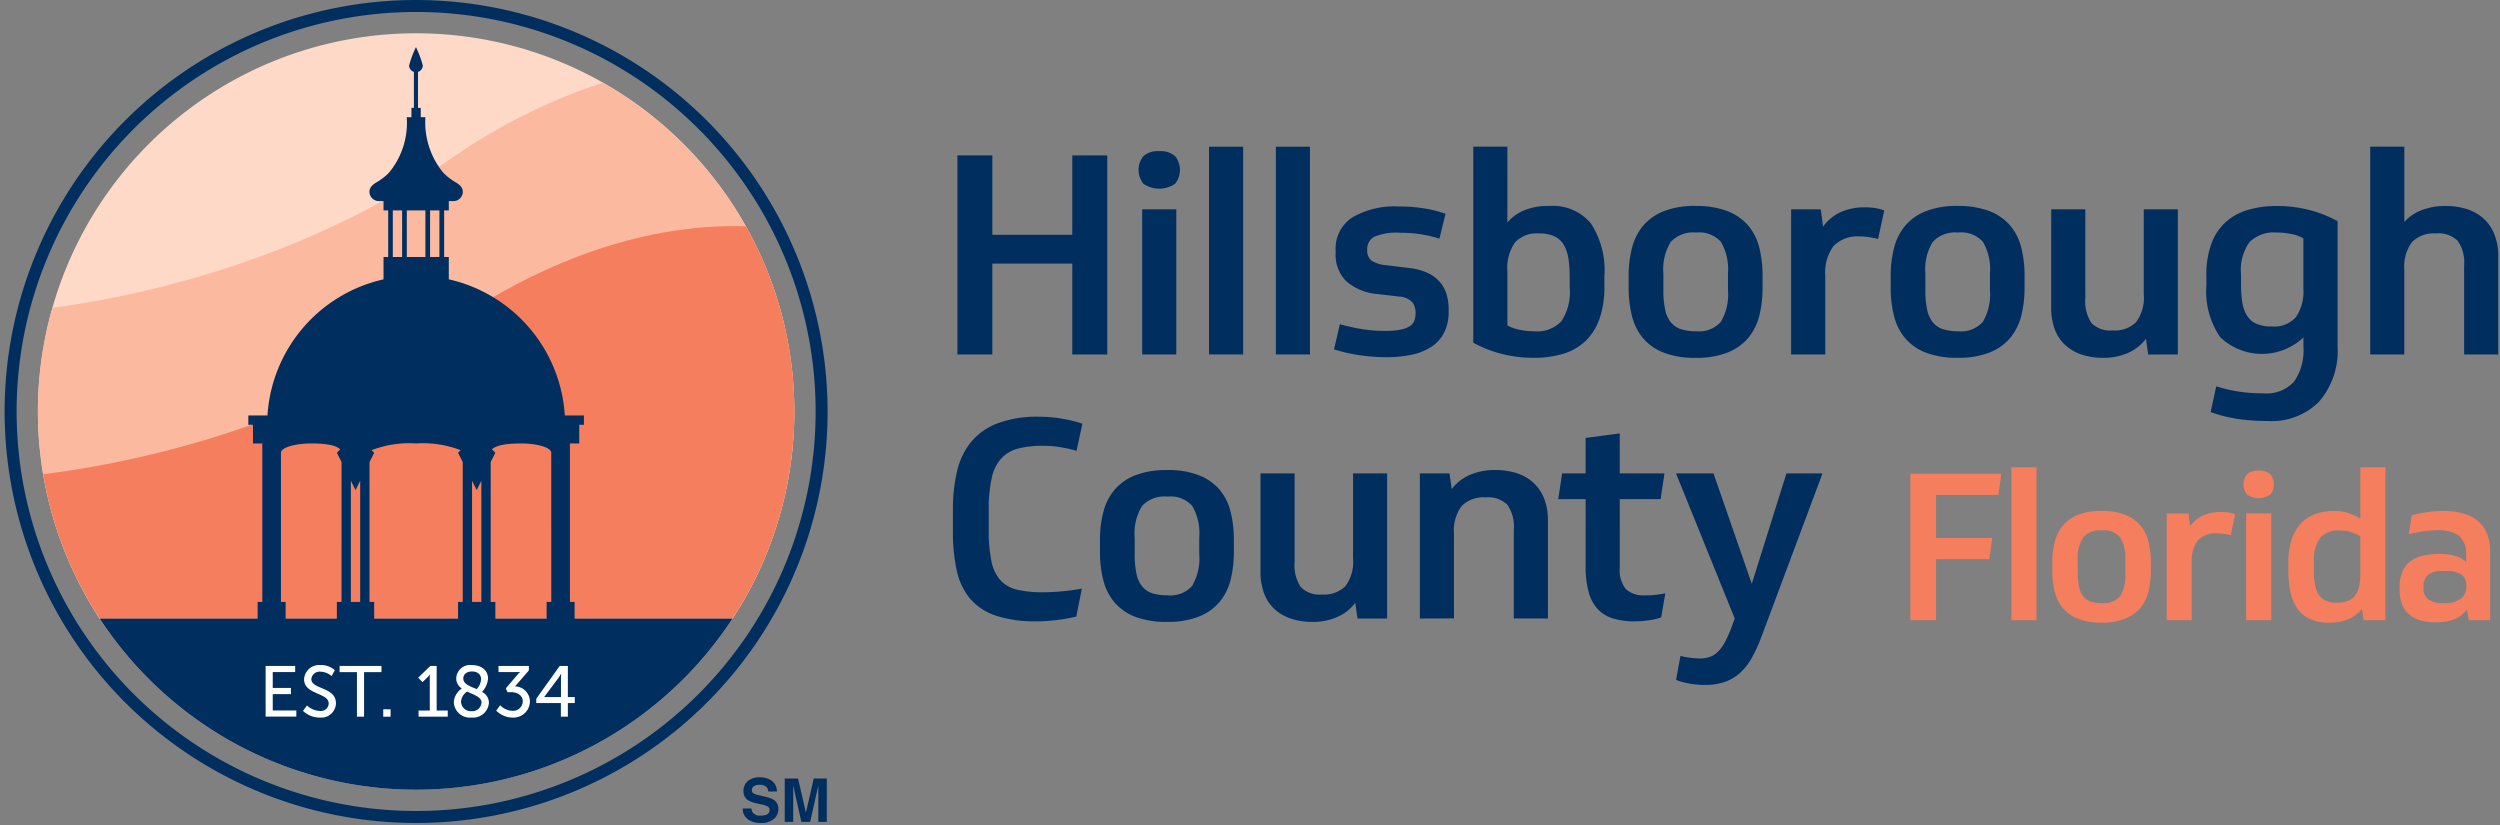 <?xml version="1.0" encoding="UTF-8"?> <svg xmlns="http://www.w3.org/2000/svg" xmlns:xlink="http://www.w3.org/1999/xlink" width="203" height="67" viewBox="0 0 203 67"><rect x="0" y="0" width="203" height="67" fill="#808080" stroke="none"/><defs><clipPath id="clip-path"><rect id="Rectangle_132" data-name="Rectangle 132" width="203" height="67" transform="translate(-0.376)" fill="none"></rect></clipPath></defs><g id="hillsboroughcounty-logo" transform="translate(0.376)"><path id="Path_4416" data-name="Path 4416" d="M127.94,18.879V35.044H125.1V27.665h-6.493v7.379H115.77V18.879h2.838v6.448H125.1V18.879Z" transform="translate(-38.406 -6.263)" fill="#002e5f"></path><g id="Group_266" data-name="Group 266"><g id="Group_265" data-name="Group 265" clip-path="url(#clip-path)"><path id="Path_4417" data-name="Path 4417" d="M138.08,23.092h2.77V34.875h-2.77Zm1.385-4.723a1.763,1.763,0,0,1,1.283.4,1.788,1.788,0,0,1,0,2.248,2.271,2.271,0,0,1-2.565,0,1.788,1.788,0,0,1,0-2.248,1.762,1.762,0,0,1,1.282-.4" transform="translate(-45.71 -6.094)" fill="#002e5f"></path><rect id="Rectangle_128" data-name="Rectangle 128" width="2.771" height="16.869" transform="translate(97.797 11.912)" fill="#002e5f"></rect><rect id="Rectangle_129" data-name="Rectangle 129" width="2.77" height="16.869" transform="translate(103.223 11.912)" fill="#002e5f"></rect><path id="Path_4418" data-name="Path 4418" d="M167.664,30.091a4.729,4.729,0,0,1,1.521.42,2.945,2.945,0,0,1,.976.749,2.759,2.759,0,0,1,.523,1,4.113,4.113,0,0,1,.158,1.124v.227a3.747,3.747,0,0,1-.363,1.714,3,3,0,0,1-1.033,1.158,4.709,4.709,0,0,1-1.613.647,9.805,9.805,0,0,1-2.077.2,15.3,15.3,0,0,1-2.044-.148,13.283,13.283,0,0,1-2.179-.488l.476-2.044a15.683,15.683,0,0,0,1.93.42,11.984,11.984,0,0,0,1.725.126,6.4,6.4,0,0,0,1.26-.1,2.2,2.2,0,0,0,.76-.284.937.937,0,0,0,.374-.454,1.716,1.716,0,0,0,.1-.613,1.428,1.428,0,0,0-.261-.874,1.613,1.613,0,0,0-1.1-.466l-1.681-.2a4.385,4.385,0,0,1-2.61-1.067,3.006,3.006,0,0,1-.841-2.225v-.227A3.03,3.03,0,0,1,163,25.993a6.772,6.772,0,0,1,3.8-.9,12.305,12.305,0,0,1,2.213.181,9.231,9.231,0,0,1,1.578.409l-.5,2.021a10.232,10.232,0,0,0-1.555-.364,11.041,11.041,0,0,0-1.624-.114,4.638,4.638,0,0,0-2.122.329,1.134,1.134,0,0,0-.557,1.056,1.035,1.035,0,0,0,.341.874,2.637,2.637,0,0,0,1.2.374Z" transform="translate(-53.588 -8.325)" fill="#002e5f"></path><path id="Path_4419" data-name="Path 4419" d="M186.285,28.451a10.066,10.066,0,0,0-.1-1.51,3.181,3.181,0,0,0-.375-1.135,1.748,1.748,0,0,0-.76-.7,2.875,2.875,0,0,0-1.26-.239,2.4,2.4,0,0,0-1.952.738,3.615,3.615,0,0,0-.613,2.327v4.405a3.25,3.25,0,0,0,.93.34,5.538,5.538,0,0,0,1.249.136,2.687,2.687,0,0,0,2.214-.829,4.246,4.246,0,0,0,.67-2.668Zm2.815.726a7.72,7.72,0,0,1-.4,2.634,4.6,4.6,0,0,1-1.135,1.794,4.486,4.486,0,0,1-1.8,1.033,8.084,8.084,0,0,1-2.384.329,10.4,10.4,0,0,1-2.656-.329,9.77,9.77,0,0,1-2.271-.9V17.825h2.771v6.153a3.679,3.679,0,0,1,1.362-.988,5.18,5.18,0,0,1,2.043-.352A4.017,4.017,0,0,1,188,24.046a6.962,6.962,0,0,1,1.1,4.314Z" transform="translate(-59.201 -5.913)" fill="#002e5f"></path><path id="Path_4420" data-name="Path 4420" d="M202.814,35.2a2.374,2.374,0,0,0,2.009-.76,4.406,4.406,0,0,0,.579-2.6V30.522a4.434,4.434,0,0,0-.567-2.577,2.372,2.372,0,0,0-2.021-.76,2.474,2.474,0,0,0-2.056.76,4.23,4.23,0,0,0-.6,2.577V31.84a7.436,7.436,0,0,0,.147,1.623,2.386,2.386,0,0,0,.476,1.033,1.767,1.767,0,0,0,.829.545,3.983,3.983,0,0,0,1.2.159m-.023-10.171a6.875,6.875,0,0,1,2.61.432,4.225,4.225,0,0,1,1.669,1.18,4.445,4.445,0,0,1,.885,1.794,9.328,9.328,0,0,1,.261,2.27v.954a9.4,9.4,0,0,1-.249,2.213,4.606,4.606,0,0,1-.863,1.806,4.193,4.193,0,0,1-1.669,1.226,6.711,6.711,0,0,1-2.644.454,6.941,6.941,0,0,1-2.634-.432,4.153,4.153,0,0,1-1.669-1.192,4.535,4.535,0,0,1-.885-1.8,9.366,9.366,0,0,1-.261-2.271V30.7a8.968,8.968,0,0,1,.273-2.27,4.559,4.559,0,0,1,.9-1.794,4.218,4.218,0,0,1,1.669-1.18,6.875,6.875,0,0,1,2.612-.432" transform="translate(-65.467 -8.303)" fill="#002e5f"></path><path id="Path_4421" data-name="Path 4421" d="M224.142,27.763q-.273-.068-.658-.136a4.564,4.564,0,0,0-.795-.068,2.709,2.709,0,0,0-2.168.783,3.622,3.622,0,0,0-.67,2.4v6.4h-2.771V25.357h2.407l.182,1.407a3.688,3.688,0,0,1,1.407-1.169,4.7,4.7,0,0,1,2.021-.4,5.074,5.074,0,0,1,.806.057,4.281,4.281,0,0,1,.738.193Z" transform="translate(-72.016 -8.359)" fill="#002e5f"></path><path id="Path_4422" data-name="Path 4422" d="M234.648,35.2a2.374,2.374,0,0,0,2.009-.76,4.407,4.407,0,0,0,.579-2.6V30.522a4.429,4.429,0,0,0-.567-2.577,2.371,2.371,0,0,0-2.021-.76,2.474,2.474,0,0,0-2.056.76,4.23,4.23,0,0,0-.6,2.577V31.84a7.477,7.477,0,0,0,.147,1.623,2.386,2.386,0,0,0,.476,1.033,1.767,1.767,0,0,0,.829.545,3.986,3.986,0,0,0,1.2.159m-.023-10.171a6.875,6.875,0,0,1,2.61.432,4.225,4.225,0,0,1,1.669,1.18,4.445,4.445,0,0,1,.885,1.794,9.328,9.328,0,0,1,.261,2.27v.954a9.4,9.4,0,0,1-.249,2.213,4.607,4.607,0,0,1-.863,1.806A4.189,4.189,0,0,1,237.27,36.9a6.711,6.711,0,0,1-2.644.454,6.944,6.944,0,0,1-2.634-.432,4.153,4.153,0,0,1-1.669-1.192,4.535,4.535,0,0,1-.885-1.8,9.366,9.366,0,0,1-.261-2.271V30.7a8.968,8.968,0,0,1,.273-2.27,4.559,4.559,0,0,1,.9-1.794,4.222,4.222,0,0,1,1.669-1.18,6.877,6.877,0,0,1,2.612-.432" transform="translate(-76.028 -8.303)" fill="#002e5f"></path><path id="Path_4423" data-name="Path 4423" d="M258.963,25.436V37.219h-2.407l-.182-1.272a3.669,3.669,0,0,1-1.453,1.147,4.893,4.893,0,0,1-2.021.4,5.51,5.51,0,0,1-1.7-.25,3.739,3.739,0,0,1-1.339-.749,3.269,3.269,0,0,1-.874-1.272,4.97,4.97,0,0,1-.307-1.839V25.436h2.77v7.2a3.207,3.207,0,0,0,.5,2.032,2.133,2.133,0,0,0,1.725.6,2.445,2.445,0,0,0,1.908-.681,3.37,3.37,0,0,0,.613-2.27v-6.88Z" transform="translate(-82.498 -8.438)" fill="#002e5f"></path><path id="Path_4424" data-name="Path 4424" d="M270.349,31.362a9.481,9.481,0,0,0,.1,1.476,2.932,2.932,0,0,0,.376,1.078,1.72,1.72,0,0,0,.76.67,3,3,0,0,0,1.26.227,2.378,2.378,0,0,0,1.953-.749,3.665,3.665,0,0,0,.613-2.338V27.662a3,3,0,0,0-1-.363,6.254,6.254,0,0,0-1.181-.114,2.8,2.8,0,0,0-2.191.772,3.855,3.855,0,0,0-.692,2.588Zm-2.816-.7a7.282,7.282,0,0,1,.4-2.543,4.424,4.424,0,0,1,1.135-1.748,4.637,4.637,0,0,1,1.794-1.01,8.05,8.05,0,0,1,2.4-.329,10.4,10.4,0,0,1,2.656.329,9.817,9.817,0,0,1,2.271.9V36.4a6.333,6.333,0,0,1-1.487,4.5,5.4,5.4,0,0,1-4.144,1.589,16.658,16.658,0,0,1-2.486-.17,11.5,11.5,0,0,1-2.191-.556l.454-2.089a13.19,13.19,0,0,0,1.725.409,12.52,12.52,0,0,0,2.089.158,3.024,3.024,0,0,0,2.509-.953,4.492,4.492,0,0,0,.76-2.838V35.7a4.913,4.913,0,0,1-6.755-.011,6.564,6.564,0,0,1-1.124-4.235Z" transform="translate(-88.753 -8.303)" fill="#002e5f"></path><path id="Path_4425" data-name="Path 4425" d="M287.443,34.694V17.825h2.77v6.108a3.6,3.6,0,0,1,1.43-.965,5.317,5.317,0,0,1,1.907-.329,5.7,5.7,0,0,1,1.737.25,3.638,3.638,0,0,1,1.351.76,3.489,3.489,0,0,1,.885,1.283,4.753,4.753,0,0,1,.317,1.816v7.946h-2.769V27.5a3.1,3.1,0,0,0-.523-2.032,2.211,2.211,0,0,0-1.748-.6,2.494,2.494,0,0,0-1.963.7,3.332,3.332,0,0,0-.625,2.247v6.88Z" transform="translate(-95.358 -5.913)" fill="#002e5f"></path><path id="Path_4426" data-name="Path 4426" d="M122.015,67.245a10.078,10.078,0,0,1-3.315-.465,4.7,4.7,0,0,1-2.089-1.385,5.3,5.3,0,0,1-1.079-2.3,14.911,14.911,0,0,1-.307-3.2v-1.7a13.5,13.5,0,0,1,.329-3.1,5.9,5.9,0,0,1,1.124-2.384,5.168,5.168,0,0,1,2.146-1.532,9.054,9.054,0,0,1,3.371-.545,11.155,11.155,0,0,1,1.9.159,10.727,10.727,0,0,1,1.646.409l-.477,2.2a10.491,10.491,0,0,0-1.237-.283,8.737,8.737,0,0,0-1.51-.125,7.709,7.709,0,0,0-2.009.227,2.823,2.823,0,0,0-1.363.807,3.485,3.485,0,0,0-.772,1.6,11.8,11.8,0,0,0-.238,2.611v1.544a12.527,12.527,0,0,0,.215,2.565,3.3,3.3,0,0,0,.738,1.567,2.661,2.661,0,0,0,1.385.772,9.428,9.428,0,0,0,2.134.2q.66,0,1.5-.08t1.59-.216l-.455,2.271a14.7,14.7,0,0,1-3.223.386" transform="translate(-38.226 -16.795)" fill="#002e5f"></path><path id="Path_4427" data-name="Path 4427" d="M138.569,67.286a2.374,2.374,0,0,0,2.009-.76,4.406,4.406,0,0,0,.579-2.6V62.609a4.428,4.428,0,0,0-.567-2.577,2.37,2.37,0,0,0-2.02-.76,2.474,2.474,0,0,0-2.056.76,4.23,4.23,0,0,0-.6,2.577v1.317a7.435,7.435,0,0,0,.147,1.623,2.386,2.386,0,0,0,.476,1.033,1.767,1.767,0,0,0,.829.545,3.983,3.983,0,0,0,1.2.159m-.023-10.171a6.876,6.876,0,0,1,2.611.432,4.231,4.231,0,0,1,1.669,1.18,4.453,4.453,0,0,1,.885,1.794,9.328,9.328,0,0,1,.261,2.27v.954a9.4,9.4,0,0,1-.249,2.213,4.607,4.607,0,0,1-.863,1.806,4.194,4.194,0,0,1-1.669,1.226,6.715,6.715,0,0,1-2.645.454,6.94,6.94,0,0,1-2.633-.432,4.153,4.153,0,0,1-1.669-1.192,4.526,4.526,0,0,1-.885-1.8,9.365,9.365,0,0,1-.261-2.271v-.954a8.968,8.968,0,0,1,.273-2.27,4.559,4.559,0,0,1,.9-1.794,4.224,4.224,0,0,1,1.669-1.18,6.874,6.874,0,0,1,2.611-.432" transform="translate(-44.154 -18.948)" fill="#002e5f"></path><path id="Path_4428" data-name="Path 4428" d="M162.884,57.523V69.306h-2.407l-.182-1.272a3.674,3.674,0,0,1-1.453,1.147,4.893,4.893,0,0,1-2.021.4,5.507,5.507,0,0,1-1.7-.25,3.742,3.742,0,0,1-1.34-.749,3.267,3.267,0,0,1-.873-1.272,4.97,4.97,0,0,1-.307-1.839V57.523h2.77v7.2a3.207,3.207,0,0,0,.5,2.032,2.131,2.131,0,0,0,1.725.6,2.444,2.444,0,0,0,1.907-.681,3.367,3.367,0,0,0,.613-2.27v-6.88Z" transform="translate(-50.624 -19.083)" fill="#002e5f"></path><path id="Path_4429" data-name="Path 4429" d="M171.964,69.171V57.388h2.407l.182,1.272a3.645,3.645,0,0,1,1.464-1.147,5.028,5.028,0,0,1,2.055-.4,5.7,5.7,0,0,1,1.737.25,3.649,3.649,0,0,1,1.351.76,3.48,3.48,0,0,1,.885,1.283,4.752,4.752,0,0,1,.318,1.816v7.946h-2.77v-7.2a3.109,3.109,0,0,0-.522-2.032,2.213,2.213,0,0,0-1.749-.6,2.5,2.5,0,0,0-1.963.7,3.332,3.332,0,0,0-.625,2.247v6.88Z" transform="translate(-57.048 -18.948)" fill="#002e5f"></path><path id="Path_4430" data-name="Path 4430" d="M193.777,58v5.563a2.484,2.484,0,0,0,.488,1.737,2.1,2.1,0,0,0,1.578.511,7.184,7.184,0,0,0,.885-.046q.363-.045.749-.114l-.34,1.953a4.949,4.949,0,0,1-.954.227,7.806,7.806,0,0,1-1.18.091,5.946,5.946,0,0,1-1.794-.239,2.774,2.774,0,0,1-1.238-.772,3.345,3.345,0,0,1-.726-1.385,7.722,7.722,0,0,1-.239-2.055V58h-2.225l.317-2.089h1.907V53.029l2.77-.364v3.246h3.633L197.092,58Z" transform="translate(-62.628 -17.471)" fill="#002e5f"></path><path id="Path_4431" data-name="Path 4431" d="M204.969,72.554a2.742,2.742,0,0,0,.817-.114,1.761,1.761,0,0,0,.67-.4,3.057,3.057,0,0,0,.567-.75,9.252,9.252,0,0,0,.534-1.169l.3-.817-4.768-11.783h3.043l3.11,8.968,2.815-8.968h2.929l-4.972,13.3a11.709,11.709,0,0,1-.817,1.76,4.656,4.656,0,0,1-.976,1.2,3.661,3.661,0,0,1-1.226.692,4.962,4.962,0,0,1-1.567.227,6.787,6.787,0,0,1-1.328-.125,5.661,5.661,0,0,1-1.01-.284l.363-1.953a5.328,5.328,0,0,0,.727.148,5.835,5.835,0,0,0,.795.057" transform="translate(-67.373 -19.083)" fill="#002e5f"></path><path id="Path_4432" data-name="Path 4432" d="M34.754,4.044a30.71,30.71,0,1,0,30.71,30.71,30.71,30.71,0,0,0-30.71-30.71" transform="translate(-1.342 -1.342)" fill="#fed9c8"></path><path id="Path_4433" data-name="Path 4433" d="M49.916,10.041a48.363,48.363,0,0,0-12.591,6.344C25.193,24.747,11.7,27.467,5.221,28.33A30.663,30.663,0,0,0,9.067,53.562H60.441A30.691,30.691,0,0,0,49.916,10.041" transform="translate(-1.342 -3.331)" fill="#fbb99f"></path><path id="Path_4434" data-name="Path 4434" d="M60.718,27.482c-5.2,0-13.452,1.4-23.181,8.1-12.62,8.7-26.718,11.292-32.851,12.041a30.5,30.5,0,0,0,4.6,11.722H60.65a30.668,30.668,0,0,0,1.1-31.848q-.491-.018-1.027-.019" transform="translate(-1.555 -9.117)" fill="#f47e5d"></path><path id="Path_4435" data-name="Path 4435" d="M33.413,65.852a32.44,32.44,0,1,1,32.44-32.44,32.44,32.44,0,0,1-32.44,32.44M33.413,0A33.413,33.413,0,1,0,66.825,33.413,33.451,33.451,0,0,0,33.413,0" fill="#002e5f"></path><path id="Path_4436" data-name="Path 4436" d="M48.221,50.776h-.378v1.355H43.68V50.776H43.3V39.422l.378-.756-.268-.268c.247-.285.944-.489,2.346-.489h.007c1.357,0,2.457.339,2.457.757Zm-5.677,0h-.757v-9.84l.379.756.378-.756Zm-1.514,0h-.379v1.355H33.84V50.776h-.378V39.422l.378-.756-.211-.211a8.493,8.493,0,0,1,3.617-.546,8.493,8.493,0,0,1,3.617.546l-.211.211.379.756Zm-8.326,0h-.757v-9.84l.379.756.378-.756Zm-1.514,0h-.379v1.355H26.65V50.776h-.379V38.666c0-.418,1.1-.756,2.457-.757h.007c1.4,0,2.1.2,2.346.489l-.268.268.379.756Zm4.163-31.791h.757V22.77h-.757Zm1.135,0H38V22.77H36.489Zm1.892,0h.757V22.77h-.757ZM50.114,52.132V50.776h-.378V37.908h.756V36.395h.378v-.757H49.319A12.1,12.1,0,0,0,39.9,24.583V22.77h-.379V18.986H39.9v-.757h.378a.757.757,0,0,0,.757-.757c0-.384-.3-.607-.6-.782a4.636,4.636,0,0,1-.99-.772A6.447,6.447,0,0,1,38,11.416h-.378v-.757H37.4V7.737a.548.548,0,0,0,.387-.52,7.758,7.758,0,0,0-.554-1.489,7.758,7.758,0,0,0-.554,1.489.547.547,0,0,0,.386.52v2.922h-.2v.757h-.379a6.347,6.347,0,0,1-1.438,4.5,4.62,4.62,0,0,1-.99.772c-.3.174-.6.4-.6.782a.757.757,0,0,0,.756.757H34.6v.757h.378V22.77H34.6v1.814a12.1,12.1,0,0,0-9.424,11.054H23.622v.757H24v1.514h.757V50.776h-.379v1.355H11.555a30.7,30.7,0,0,0,51.382,0Z" transform="translate(-3.833 -1.9)" fill="#002e5f"></path><path id="Path_4437" data-name="Path 4437" d="M31.713,80.916h2.4v.5H32.292v1.29h1.478v.5H32.292v1.326h1.915v.5H31.713Z" transform="translate(-10.521 -26.844)" fill="#fff"></path><path id="Path_4438" data-name="Path 4438" d="M36.575,84.094a1.629,1.629,0,0,0,1.052.444.636.636,0,0,0,.713-.607c0-.893-2-.7-2-1.968a1.221,1.221,0,0,1,1.332-1.151,1.69,1.69,0,0,1,1.167.414l-.263.479a1.453,1.453,0,0,0-.9-.356.674.674,0,0,0-.748.6c0,.853,2,.625,2,1.963a1.188,1.188,0,0,1-1.308,1.162,1.929,1.929,0,0,1-1.367-.543Z" transform="translate(-12.025 -26.809)" fill="#fff"></path><path id="Path_4439" data-name="Path 4439" d="M42.109,81.419H40.7v-.5H44.1v.5H42.688V85.04h-.579Z" transform="translate(-13.501 -26.844)" fill="#fff"></path><rect id="Rectangle_130" data-name="Rectangle 130" width="0.595" height="0.601" transform="translate(30.745 57.595)" fill="#fff"></rect><path id="Path_4440" data-name="Path 4440" d="M50.283,84.537h.911V81.874c0-.129.007-.257.007-.257h-.012a1.019,1.019,0,0,1-.2.239l-.386.38-.351-.362.988-.958h.514v3.621h.9v.5H50.283Z" transform="translate(-16.672 -26.844)" fill="#fff"></path><path id="Path_4441" data-name="Path 4441" d="M56.431,82.763a1.221,1.221,0,0,0,.362-.812c0-.38-.3-.619-.736-.619-.456,0-.707.257-.707.572,0,.456.549.631,1.081.859m-.765.2a1.055,1.055,0,0,0-.5.818.8.8,0,0,0,.846.777.756.756,0,0,0,.818-.706c0-.444-.613-.619-1.168-.888m-.426-.245a.972.972,0,0,1-.461-.823,1.129,1.129,0,0,1,1.285-1.081c.765,0,1.3.426,1.3,1.1a1.77,1.77,0,0,1-.491,1.075.994.994,0,0,1,.561.876,1.292,1.292,0,0,1-1.414,1.209,1.308,1.308,0,0,1-1.437-1.262,1.432,1.432,0,0,1,.66-1.1" transform="translate(-18.106 -26.809)" fill="#fff"></path><path id="Path_4442" data-name="Path 4442" d="M60.05,84.111a1.468,1.468,0,0,0,1,.45.785.785,0,0,0,.841-.753c0-.509-.449-.76-.957-.76h-.287l-.134-.309.9-1.057a3.22,3.22,0,0,1,.257-.269V81.4a2.676,2.676,0,0,1-.351.018h-1.4v-.5h2.465v.368l-1.122,1.29a1.241,1.241,0,0,1,1.21,1.21,1.336,1.336,0,0,1-1.4,1.326,1.891,1.891,0,0,1-1.337-.561Z" transform="translate(-19.817 -26.844)" fill="#fff"></path><path id="Path_4443" data-name="Path 4443" d="M66.608,83.445v-1.5c0-.192.023-.408.023-.408H66.62a2.346,2.346,0,0,1-.205.339l-1.167,1.559v.012Zm-2,.128,1.9-2.658h.66v2.529h.561v.491h-.561v1.1h-.567v-1.1h-2Z" transform="translate(-21.434 -26.844)" fill="#fff"></path><path id="Path_4444" data-name="Path 4444" d="M238.952,57.56l-.235,1.721h-5.062v3.492h4.561l-.233,1.721h-4.328v4.962h-2.088V57.56Z" transform="translate(-76.821 -19.095)" fill="#f47e5d"></path><rect id="Rectangle_131" data-name="Rectangle 131" width="2.038" height="12.413" transform="translate(162.95 37.947)" fill="#f47e5d"></rect><path id="Path_4445" data-name="Path 4445" d="M252.829,62.084a5.057,5.057,0,0,1,1.921.318,3.1,3.1,0,0,1,1.227.869,3.268,3.268,0,0,1,.652,1.319,6.91,6.91,0,0,1,.192,1.671v.7a6.943,6.943,0,0,1-.184,1.629A3.4,3.4,0,0,1,256,69.919a3.1,3.1,0,0,1-1.228.9,4.949,4.949,0,0,1-1.946.334,5.107,5.107,0,0,1-1.939-.318,3.063,3.063,0,0,1-1.228-.877,3.332,3.332,0,0,1-.651-1.328,6.869,6.869,0,0,1-.192-1.671v-.7a6.615,6.615,0,0,1,.2-1.671,3.359,3.359,0,0,1,.66-1.319,3.092,3.092,0,0,1,1.228-.869,5.045,5.045,0,0,1,1.921-.318m.016,7.485a1.747,1.747,0,0,0,1.479-.559,3.248,3.248,0,0,0,.426-1.914v-.968a3.257,3.257,0,0,0-.418-1.9,1.746,1.746,0,0,0-1.488-.561,1.821,1.821,0,0,0-1.512.561,3.111,3.111,0,0,0-.442,1.9V67.1A5.513,5.513,0,0,0,251,68.291a1.76,1.76,0,0,0,.351.76,1.3,1.3,0,0,0,.609.4,2.956,2.956,0,0,0,.885.117" transform="translate(-82.545 -20.596)" fill="#f47e5d"></path><path id="Path_4446" data-name="Path 4446" d="M267.913,64.1c-.134-.033-.295-.067-.484-.1a3.237,3.237,0,0,0-.585-.051,1.989,1.989,0,0,0-1.6.577,2.66,2.66,0,0,0-.493,1.762V71h-2.038v-8.67h1.77l.134,1.035a2.71,2.71,0,0,1,1.036-.861,3.46,3.46,0,0,1,1.488-.292,3.8,3.8,0,0,1,.592.041,3.214,3.214,0,0,1,.543.143Z" transform="translate(-87.155 -20.638)" fill="#f47e5d"></path><path id="Path_4447" data-name="Path 4447" d="M273.278,57.185a1.3,1.3,0,0,1,.944.292,1.317,1.317,0,0,1,0,1.654,1.669,1.669,0,0,1-1.888,0,1.317,1.317,0,0,1,0-1.654,1.3,1.3,0,0,1,.944-.292m-1.019,3.475H274.3v8.671h-2.038Z" transform="translate(-90.249 -18.971)" fill="#f47e5d"></path><path id="Path_4448" data-name="Path 4448" d="M277.492,64.586a6.1,6.1,0,0,1,.267-1.921,3.518,3.518,0,0,1,.752-1.319,2.984,2.984,0,0,1,1.161-.769,4.23,4.23,0,0,1,1.479-.251,3.85,3.85,0,0,1,1.194.167,5.146,5.146,0,0,1,.994.452V56.784h2.038V69.2h-1.771l-.134-.919a2.417,2.417,0,0,1-.376.392,2.94,2.94,0,0,1-.543.36,3.147,3.147,0,0,1-.752.267,4.494,4.494,0,0,1-1,.1,3.655,3.655,0,0,1-1.537-.292,2.526,2.526,0,0,1-1.027-.844,3.653,3.653,0,0,1-.569-1.337,8.148,8.148,0,0,1-.175-1.77Zm2.072.535a6.868,6.868,0,0,0,.084,1.144,2.258,2.258,0,0,0,.292.827,1.353,1.353,0,0,0,.577.51,2.128,2.128,0,0,0,.919.176,2.315,2.315,0,0,0,.919-.159,1.378,1.378,0,0,0,.585-.459,1.917,1.917,0,0,0,.309-.727,4.515,4.515,0,0,0,.092-.944V62.381a4,4,0,0,0-.811-.35,3.055,3.055,0,0,0-.877-.118,1.916,1.916,0,0,0-1.6.619,3.2,3.2,0,0,0-.484,1.971Z" transform="translate(-92.057 -18.838)" fill="#f47e5d"></path><path id="Path_4449" data-name="Path 4449" d="M291.017,68.283a3.184,3.184,0,0,1,.225-1.27,2.068,2.068,0,0,1,.643-.835,2.689,2.689,0,0,1,1.02-.459,5.841,5.841,0,0,1,1.336-.142,4.7,4.7,0,0,1,1.278.15,2.035,2.035,0,0,1,.894.518v-.569a1.914,1.914,0,0,0-.56-1.561,2.725,2.725,0,0,0-1.745-.46,7.747,7.747,0,0,0-1.194.092q-.593.091-1.162.225L292,62.436a10.455,10.455,0,0,1,2.573-.352,5.962,5.962,0,0,1,1.57.192,3.21,3.21,0,0,1,1.195.593,2.631,2.631,0,0,1,.76,1.019,3.683,3.683,0,0,1,.268,1.47v5.6H296.63l-.151-.869a2.243,2.243,0,0,1-1.01.785,4.122,4.122,0,0,1-1.528.251,4.608,4.608,0,0,1-1.187-.142,2.428,2.428,0,0,1-.926-.46,2.026,2.026,0,0,1-.6-.818,3.212,3.212,0,0,1-.208-1.236Zm1.938.05a1.1,1.1,0,0,0,.392.935,2.052,2.052,0,0,0,1.244.3,2.2,2.2,0,0,0,1.4-.36,1.189,1.189,0,0,0,.442-.977V68.1a.985.985,0,0,0-.392-.843,2.134,2.134,0,0,0-1.261-.293h-.284a1.8,1.8,0,0,0-1.178.309,1.179,1.179,0,0,0-.359.944Z" transform="translate(-96.544 -20.596)" fill="#f47e5d"></path><path id="Path_4450" data-name="Path 4450" d="M90.394,96.983a.7.7,0,0,0,.134.358.744.744,0,0,0,.611.22,1.307,1.307,0,0,0,.425-.057.41.41,0,0,0,.305-.41.3.3,0,0,0-.153-.268,1.6,1.6,0,0,0-.477-.167l-.373-.081a2.309,2.309,0,0,1-.759-.273.853.853,0,0,1-.358-.759,1.017,1.017,0,0,1,.344-.785,1.458,1.458,0,0,1,1.012-.313,1.541,1.541,0,0,1,.948.293,1.051,1.051,0,0,1,.413.857H91.76a.509.509,0,0,0-.277-.454.954.954,0,0,0-.43-.086.794.794,0,0,0-.451.114.365.365,0,0,0-.17.32.3.3,0,0,0,.167.281,1.942,1.942,0,0,0,.458.144l.607.148a1.629,1.629,0,0,1,.6.253.864.864,0,0,1,.315.721,1.01,1.01,0,0,1-.37.8,1.554,1.554,0,0,1-1.044.317,1.7,1.7,0,0,1-1.081-.313,1.04,1.04,0,0,1-.394-.862Zm5.061-2.435h1.06v3.519h-.688V95.69c0-.07,0-.166,0-.289s0-.217,0-.284l-.664,2.951h-.716l-.659-2.951c0,.067,0,.162,0,.284s0,.219,0,.289v2.378h-.688V94.548H94.18l.64,2.769Z" transform="translate(-29.755 -31.333)" fill="#002e5f"></path></g></g></g></svg> 
